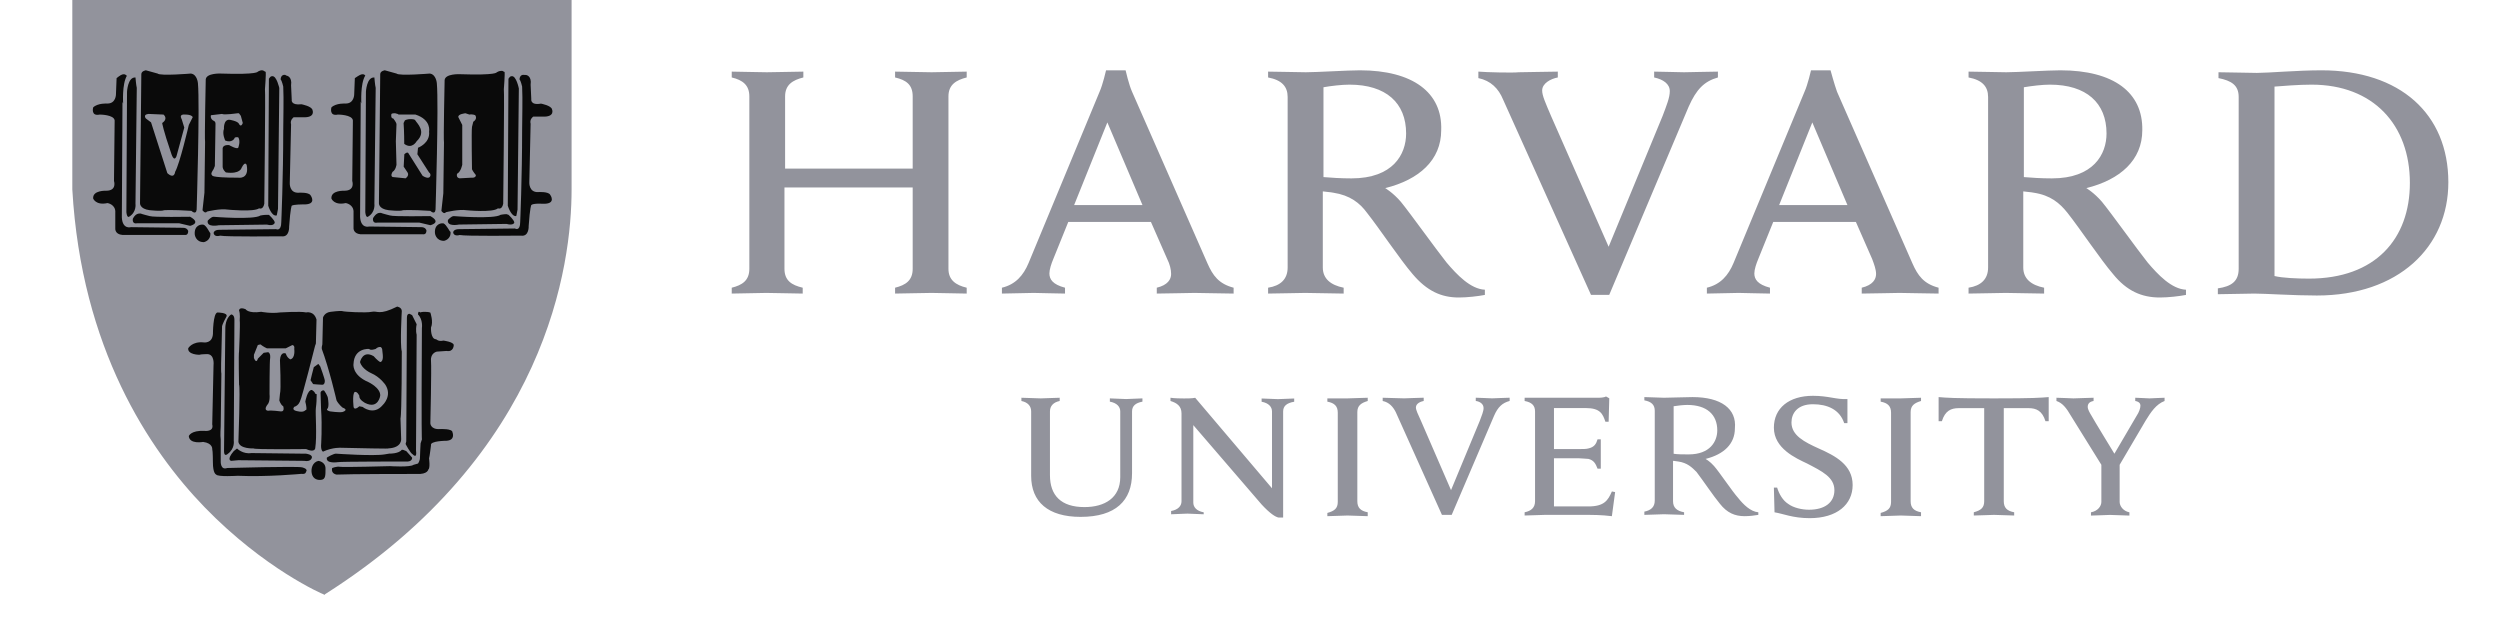 <svg width="121" height="30" viewBox="0 0 121 30" fill="none" xmlns="http://www.w3.org/2000/svg">
<path d="M3.5 0V9.168C3.94 16.857 7.217 21.771 9.897 24.543C12.796 27.537 15.631 28.765 15.662 28.765L15.694 28.797L15.725 28.765C26.5 21.928 27.665 12.791 27.665 9.168V0H3.5ZM112.355 3.403C111.221 3.403 109.772 3.529 109.235 3.529C108.921 3.529 107.755 3.497 107.375 3.497V3.78C108.006 3.906 108.352 4.126 108.352 4.694V13.011C108.352 13.611 108.006 13.863 107.344 13.957V14.24C107.69 14.24 108.793 14.209 109.109 14.209C109.644 14.209 111 14.303 112.135 14.303C116.072 14.303 118.5 11.971 118.5 8.82C118.498 5.514 116.166 3.403 112.355 3.403ZM53.533 3.403C53.533 3.403 53.376 4.097 53.219 4.443L49.784 12.728C49.533 13.328 49.153 13.768 48.493 13.925V14.209L50.036 14.177C50.256 14.177 51.202 14.209 51.547 14.209V13.925C50.948 13.768 50.791 13.517 50.791 13.232C50.791 13.043 50.885 12.76 50.979 12.537L51.705 10.741H55.705L56.493 12.537C56.619 12.789 56.682 13.041 56.682 13.263C56.682 13.514 56.525 13.797 55.988 13.925V14.209C56.397 14.209 57.562 14.177 57.816 14.177C58.099 14.177 59.328 14.209 59.707 14.209V13.925C58.982 13.737 58.699 13.326 58.447 12.76L54.793 4.443C54.636 4.097 54.479 3.403 54.479 3.403H53.533ZM87.653 3.403C87.653 3.403 87.496 4.097 87.338 4.443L83.904 12.728C83.653 13.328 83.273 13.768 82.613 13.925V14.209L84.156 14.177C84.376 14.177 85.321 14.209 85.667 14.209V13.925C85.067 13.768 84.91 13.517 84.91 13.232C84.91 13.043 85.005 12.76 85.099 12.537L85.825 10.741H89.825L90.613 12.537C90.707 12.789 90.802 13.041 90.802 13.263C90.802 13.514 90.644 13.797 90.108 13.925V14.209C90.516 14.209 91.682 14.177 91.936 14.177C92.219 14.177 93.448 14.209 93.827 14.209V13.925C93.102 13.737 92.819 13.326 92.567 12.76L88.913 4.443C88.787 4.097 88.598 3.403 88.598 3.403H87.653ZM65.819 3.403C65.219 3.403 63.739 3.497 63.205 3.497C62.89 3.497 61.756 3.466 61.376 3.466V3.749C62.039 3.874 62.322 4.189 62.322 4.694V12.948C62.322 13.514 61.976 13.831 61.376 13.925V14.209C61.722 14.209 62.888 14.177 63.173 14.177C63.519 14.177 64.685 14.209 65.033 14.209V13.925C64.402 13.8 64.024 13.485 64.024 12.948V9.263C64.213 9.294 64.37 9.294 64.527 9.326C65.347 9.451 65.819 9.829 66.165 10.303C66.764 11.059 67.771 12.571 68.37 13.265C69.064 14.085 69.756 14.399 70.608 14.399C71.016 14.399 71.553 14.336 71.868 14.274V14.022C71.174 13.991 70.513 13.297 70.008 12.699C69.505 12.068 68.242 10.305 67.802 9.768C67.425 9.328 67.045 9.105 67.045 9.105C68.683 8.697 69.754 7.751 69.754 6.302C69.821 4.474 68.37 3.403 65.819 3.403ZM99.721 3.403C99.121 3.403 97.641 3.497 97.106 3.497C96.792 3.497 95.658 3.466 95.278 3.466V3.749C95.941 3.874 96.224 4.189 96.224 4.694V12.948C96.224 13.514 95.878 13.831 95.278 13.925V14.209C95.624 14.209 96.79 14.177 97.075 14.177C97.421 14.177 98.587 14.209 98.935 14.209V13.925C98.303 13.8 97.926 13.485 97.926 12.948V9.263C98.115 9.294 98.272 9.294 98.429 9.326C99.249 9.451 99.689 9.829 100.067 10.303C100.666 11.059 101.673 12.571 102.272 13.265C102.935 14.085 103.658 14.399 104.541 14.399C104.95 14.399 105.486 14.336 105.801 14.274V14.022C105.107 13.991 104.446 13.297 103.941 12.699C103.438 12.068 102.176 10.305 101.735 9.768C101.358 9.328 100.979 9.105 100.979 9.105C102.616 8.697 103.687 7.751 103.687 6.302C103.721 4.474 102.304 3.403 99.721 3.403ZM35.416 3.466V3.749C35.951 3.874 36.268 4.126 36.268 4.663V13.011C36.268 13.577 35.922 13.8 35.416 13.925V14.209C35.668 14.209 36.834 14.177 37.085 14.177C37.4 14.177 38.597 14.209 38.851 14.209V13.925C38.316 13.8 37.968 13.58 37.968 13.011V9.074H44.174V13.011C44.174 13.577 43.828 13.8 43.322 13.925V14.209C43.574 14.209 44.771 14.177 45.088 14.177C45.371 14.177 46.537 14.209 46.788 14.209V13.925C46.254 13.8 45.905 13.548 45.905 13.011V4.663C45.905 4.097 46.283 3.874 46.788 3.749V3.466C46.537 3.466 45.371 3.497 45.088 3.497C44.773 3.497 43.608 3.466 43.322 3.466V3.749C43.857 3.874 44.174 4.095 44.174 4.663V8.16H37.999V4.663C37.999 4.097 38.377 3.874 38.882 3.749V3.466C38.63 3.466 37.433 3.497 37.117 3.497C36.834 3.499 35.699 3.466 35.416 3.466ZM71.553 3.466V3.78C72.153 3.906 72.53 4.283 72.75 4.82L77.004 14.271H77.887L81.73 5.166C82.107 4.315 82.487 3.937 83.147 3.749V3.466C82.77 3.466 81.761 3.497 81.51 3.497C81.227 3.497 80.407 3.466 80.061 3.466V3.749C80.501 3.843 80.818 4.063 80.818 4.411C80.818 4.726 80.661 5.105 80.472 5.608L77.858 11.942L75.082 5.64C74.799 4.977 74.641 4.631 74.641 4.38C74.641 4.034 75.05 3.814 75.398 3.749V3.466C75.021 3.466 73.792 3.497 73.507 3.497C73.224 3.531 71.933 3.499 71.553 3.466ZM111.881 4.097C114.875 4.097 116.638 6.051 116.638 8.854C116.638 11.563 114.969 13.485 111.755 13.485C111.189 13.485 110.464 13.454 110.086 13.36V4.191C110.495 4.16 111.252 4.097 111.881 4.097ZM65.316 4.097C67.081 4.097 68.056 4.979 68.056 6.46C68.056 7.468 67.425 8.634 65.41 8.634C64.907 8.634 64.402 8.602 64.056 8.571V4.223C64.402 4.16 64.936 4.097 65.316 4.097ZM99.215 4.097C100.981 4.097 101.956 4.979 101.956 6.46C101.956 7.468 101.324 8.634 99.31 8.634C98.807 8.634 98.301 8.602 97.955 8.571V4.223C98.333 4.16 98.838 4.097 99.215 4.097ZM53.596 5.925L55.296 9.925H51.988L53.596 5.925ZM87.716 5.925L89.416 9.925H86.11L87.716 5.925ZM87.747 19.157C86.581 19.157 85.856 19.756 85.856 20.7C85.856 21.708 86.927 22.18 87.462 22.433C88.187 22.811 88.785 23.096 88.785 23.725C88.785 24.325 88.313 24.671 87.556 24.671C87.21 24.671 86.799 24.576 86.548 24.388C86.296 24.23 86.108 23.916 86.013 23.599H85.856L85.887 24.796C86.296 24.859 86.77 25.079 87.588 25.079C88.91 25.079 89.668 24.417 89.668 23.474C89.668 22.496 88.816 22.056 88.03 21.708C87.336 21.394 86.707 21.077 86.707 20.448C86.707 20.008 86.99 19.565 87.747 19.565C88.441 19.565 89.039 19.817 89.259 20.48H89.416V19.314C88.881 19.345 88.504 19.157 87.747 19.157ZM77.73 19.188C77.635 19.251 77.415 19.251 77.321 19.251H73.792V19.408C74.138 19.471 74.296 19.628 74.296 19.911V24.26C74.296 24.574 74.107 24.731 73.792 24.794V24.951C73.981 24.951 74.612 24.92 74.769 24.92H76.535C77.166 24.92 77.48 24.92 78.015 24.983L78.172 23.817L78.015 23.786C77.826 24.226 77.638 24.511 76.881 24.511H75.212V22.18H76.409C76.566 22.18 76.786 22.211 76.881 22.211C77.132 22.274 77.227 22.431 77.321 22.683H77.478C77.478 22.494 77.478 22.083 77.478 21.957C77.478 21.832 77.478 21.454 77.478 21.263H77.321C77.258 21.483 77.164 21.641 76.881 21.704C76.786 21.735 76.598 21.735 76.409 21.735H75.212V19.75H76.755C77.449 19.75 77.575 20.032 77.701 20.412H77.858L77.889 19.278L77.73 19.188ZM93.829 19.219V20.385H93.987C94.144 19.882 94.427 19.754 94.806 19.754H96.035V24.26C96.035 24.574 95.878 24.7 95.532 24.794V24.951C95.721 24.951 96.383 24.92 96.509 24.92C96.698 24.92 97.297 24.951 97.486 24.951V24.794C97.14 24.731 96.983 24.574 96.983 24.26V19.754H98.18C98.557 19.754 98.843 19.88 99 20.385H99.157V19.219C98.748 19.251 98.463 19.282 96.511 19.282C94.521 19.282 94.207 19.251 93.829 19.219ZM81.919 19.219C81.604 19.219 80.816 19.251 80.533 19.251C80.376 19.251 79.776 19.219 79.587 19.219V19.377C79.933 19.44 80.09 19.597 80.09 19.88V24.228C80.09 24.543 79.902 24.7 79.587 24.763V24.92C79.776 24.92 80.376 24.889 80.533 24.889C80.721 24.889 81.321 24.92 81.51 24.92V24.794C81.164 24.731 80.975 24.574 80.975 24.26V22.305C81.07 22.305 81.164 22.337 81.227 22.337C81.667 22.4 81.889 22.62 82.109 22.84C82.424 23.249 82.929 24.006 83.244 24.383C83.59 24.823 83.969 24.983 84.441 24.983C84.661 24.983 84.944 24.951 85.103 24.92V24.794C84.726 24.763 84.378 24.417 84.126 24.1C83.843 23.786 83.212 22.84 82.961 22.557C82.772 22.337 82.552 22.211 82.552 22.211C83.435 21.991 83.969 21.486 83.969 20.731C84.061 19.788 83.304 19.219 81.919 19.219ZM49.436 19.251V19.408C49.751 19.471 49.908 19.66 49.908 19.911V23.031C49.908 24.291 50.728 25.017 52.302 25.017C54.002 25.017 54.791 24.228 54.791 22.905V19.911C54.791 19.66 54.948 19.503 55.294 19.44V19.282C55.168 19.282 54.631 19.314 54.505 19.314C54.348 19.314 53.843 19.282 53.717 19.282V19.44C54.063 19.503 54.22 19.691 54.22 19.911V23.094C54.22 24.102 53.463 24.543 52.486 24.543C51.352 24.543 50.818 23.977 50.818 23V19.911C50.818 19.66 50.975 19.471 51.289 19.408V19.251C51.1 19.251 50.532 19.282 50.375 19.282C50.193 19.282 49.625 19.251 49.436 19.251ZM56.651 19.251V19.408C56.965 19.502 57.185 19.66 57.185 20.008V24.262C57.185 24.482 57.028 24.671 56.682 24.733V24.891C56.808 24.891 57.313 24.859 57.47 24.859C57.628 24.859 58.102 24.891 58.259 24.891V24.796C57.913 24.733 57.756 24.545 57.756 24.325V20.576L61.064 24.419C61.473 24.859 61.727 25.019 61.884 25.05H62.104V19.916C62.104 19.664 62.261 19.507 62.639 19.444V19.287C62.513 19.287 62.007 19.318 61.85 19.318C61.693 19.318 61.219 19.287 61.062 19.287V19.444C61.408 19.507 61.565 19.696 61.565 19.916V23.633L57.848 19.253C57.69 19.285 57.47 19.285 57.313 19.285C57.156 19.285 56.839 19.282 56.651 19.251ZM66.922 19.251V19.408C67.236 19.471 67.425 19.691 67.553 19.943L69.79 24.92H70.262L72.31 20.131C72.499 19.691 72.719 19.5 73.067 19.406V19.249C72.878 19.249 72.341 19.28 72.216 19.28C72.09 19.28 71.616 19.249 71.427 19.249V19.406C71.647 19.437 71.805 19.563 71.805 19.752C71.805 19.909 71.71 20.129 71.616 20.383L70.23 23.723L68.781 20.383C68.624 20.037 68.53 19.848 68.53 19.72C68.53 19.532 68.75 19.437 68.907 19.406V19.249C68.687 19.249 68.087 19.28 67.962 19.28C67.804 19.282 67.11 19.251 66.922 19.251ZM99.532 19.251V19.408C99.815 19.502 100.004 19.723 100.258 20.165L101.706 22.496V24.293C101.706 24.482 101.549 24.733 101.203 24.796V24.954C101.423 24.954 101.992 24.922 102.117 24.922C102.306 24.922 102.906 24.954 103.063 24.954V24.796C102.748 24.733 102.591 24.482 102.591 24.293V22.496L103.851 20.354C104.103 19.945 104.354 19.565 104.765 19.408V19.251C104.577 19.251 104.134 19.282 104.04 19.282C103.914 19.282 103.537 19.251 103.346 19.251V19.408C103.535 19.44 103.597 19.534 103.597 19.628C103.597 19.754 103.535 19.943 103.409 20.131L102.337 21.96C102.337 21.96 101.298 20.259 101.235 20.131C101.14 19.974 101.046 19.817 101.046 19.691C101.046 19.534 101.14 19.44 101.329 19.408V19.251C101.109 19.251 100.509 19.282 100.352 19.282C100.287 19.282 99.721 19.251 99.532 19.251ZM64.244 19.282V19.44C64.59 19.503 64.748 19.66 64.748 19.974V24.291C64.748 24.605 64.59 24.731 64.244 24.826V24.983C64.433 24.983 65.064 24.951 65.221 24.951C65.41 24.951 66.01 24.983 66.198 24.983V24.794C65.853 24.731 65.695 24.574 65.695 24.26V19.943C65.695 19.628 65.884 19.502 66.198 19.408V19.251C66.01 19.251 65.379 19.282 65.221 19.282C65.033 19.282 64.433 19.282 64.244 19.282ZM91.024 19.282V19.44C91.37 19.503 91.527 19.66 91.527 19.974V24.291C91.527 24.605 91.37 24.731 91.024 24.826V24.983C91.213 24.983 91.844 24.951 92.001 24.951C92.19 24.951 92.79 24.983 92.978 24.983V24.794C92.632 24.731 92.475 24.574 92.475 24.26V19.943C92.475 19.628 92.664 19.502 92.978 19.408V19.251C92.79 19.251 92.158 19.282 92.001 19.282C91.844 19.282 91.213 19.282 91.024 19.282ZM81.667 19.599C82.613 19.599 83.116 20.071 83.116 20.828C83.116 21.362 82.77 21.993 81.73 21.993C81.478 21.993 81.195 21.993 81.004 21.962V19.662C81.195 19.631 81.478 19.599 81.667 19.599Z" fill="#92939C"/>
<path d="M3.906 0.475V9.266C4.346 16.732 7.529 21.522 10.112 24.231C12.729 26.971 15.312 28.168 15.66 28.326C26.12 21.677 27.254 12.792 27.254 9.295V0.504L3.906 0.475Z" fill="#92939C"/>
<path d="M24.453 3.057C23.791 3.591 22.847 3.34 22.847 3.34C21.965 3.308 21.681 3.371 21.681 3.371C21.493 3.654 21.147 3.403 21.147 3.403C21.084 3.34 20.832 3.34 20.832 3.34C19.067 3.465 18.595 3.151 18.595 3.151C18.532 3.088 18.218 3.088 18.218 3.088C18.187 3.151 18.029 3.34 18.029 3.34C17.966 3.403 17.335 3.371 17.335 3.371C16.989 3.34 16.958 3.56 16.958 3.56L16.927 4.348C16.958 4.82 16.832 4.725 16.832 4.725C16.738 4.851 16.201 4.82 16.201 4.82C15.761 4.851 15.824 5.514 15.824 5.514C15.887 5.954 16.549 5.797 16.549 5.797C16.989 5.828 16.927 6.08 16.927 6.08C16.895 6.268 16.958 8.789 16.958 8.789C16.927 9.166 16.644 9.009 16.644 9.009C15.729 8.977 15.855 9.608 15.855 9.608C15.887 10.208 16.549 10.111 16.549 10.111C16.989 10.111 16.958 10.363 16.958 10.363C16.989 10.426 16.927 11.34 16.927 11.34C16.989 11.78 17.398 11.655 17.398 11.655L20.675 11.749C21.621 12.443 21.841 11.78 21.841 11.78C21.872 11.717 22.03 11.717 22.03 11.717C22.281 11.78 25.244 11.749 25.307 11.749C25.841 11.875 25.841 11.371 25.841 11.371L25.873 10.395C25.904 10.206 26.187 10.174 26.187 10.174C27.07 10.3 27.007 9.575 27.007 9.575C26.975 9.009 26.376 9.04 26.376 9.04C25.904 9.072 25.936 8.726 25.936 8.726C25.967 8.474 25.967 6.268 25.967 6.268C25.936 6.143 26.093 5.923 26.093 5.923C27.164 6.017 26.975 5.323 26.975 5.323C27.07 4.723 26.409 4.851 26.409 4.851C25.843 4.851 25.969 4.537 25.969 4.537C26.064 3.78 25.875 3.497 25.875 3.497C25.78 3.371 25.181 3.434 25.181 3.434C24.992 3.56 24.709 3.12 24.709 3.12L24.453 3.057ZM12.859 3.057C12.196 3.591 11.253 3.34 11.253 3.34C10.37 3.308 10.087 3.371 10.087 3.371C9.899 3.654 9.553 3.403 9.553 3.403C9.49 3.34 9.238 3.34 9.238 3.34C7.473 3.465 7.001 3.151 7.001 3.151C6.938 3.088 6.624 3.088 6.624 3.088C6.593 3.151 6.435 3.34 6.435 3.34C6.341 3.403 5.741 3.371 5.741 3.371C5.427 3.34 5.364 3.56 5.364 3.56L5.332 4.348C5.364 4.82 5.238 4.725 5.238 4.725C5.144 4.851 4.607 4.82 4.607 4.82C4.167 4.851 4.23 5.514 4.23 5.514C4.293 5.954 4.955 5.797 4.955 5.797C5.395 5.828 5.332 6.08 5.332 6.08C5.301 6.268 5.364 8.82 5.364 8.82C5.332 9.197 5.049 9.04 5.049 9.04C4.135 9.009 4.261 9.64 4.261 9.64C4.293 10.239 4.955 10.143 4.955 10.143C5.395 10.143 5.364 10.395 5.364 10.395C5.395 10.457 5.332 11.371 5.332 11.371C5.395 11.812 5.804 11.686 5.804 11.686L9.081 11.749C10.027 12.443 10.247 11.78 10.247 11.78C10.278 11.717 10.435 11.717 10.435 11.717C10.687 11.78 13.65 11.749 13.713 11.749C14.247 11.875 14.247 11.371 14.247 11.371L14.278 10.395C14.31 10.206 14.593 10.174 14.593 10.174C15.476 10.3 15.413 9.575 15.413 9.575C15.381 9.009 14.782 9.04 14.782 9.04C14.31 9.072 14.341 8.726 14.341 8.726C14.373 8.474 14.373 6.268 14.373 6.268C14.341 6.143 14.499 5.923 14.499 5.923C15.57 6.017 15.381 5.323 15.381 5.323C15.444 4.723 14.815 4.851 14.815 4.851C14.249 4.851 14.375 4.537 14.375 4.537C14.469 3.78 14.281 3.497 14.281 3.497C14.186 3.371 13.587 3.434 13.587 3.434C13.398 3.56 13.115 3.12 13.115 3.12L12.859 3.057ZM11.536 14.462C11.41 14.462 11.284 14.714 11.284 14.714C11.096 15.028 10.465 14.839 10.465 14.839C9.993 14.965 10.056 15.217 10.056 15.217L10.087 16.162C10.056 16.414 9.71 16.32 9.71 16.32C9.079 16.194 8.859 16.603 8.859 16.603C8.733 16.791 8.827 17.043 8.827 17.043C8.922 17.42 9.393 17.389 9.393 17.389C9.582 17.515 9.834 17.42 9.834 17.42C10.085 17.42 10.022 17.703 10.022 17.703C10.054 17.86 9.991 20.16 9.991 20.16C9.991 20.349 9.959 20.475 9.959 20.475C9.959 20.663 9.328 20.538 9.328 20.538C8.919 20.569 8.794 20.978 8.794 20.978C8.668 21.261 9.077 21.544 9.077 21.544C9.108 21.607 9.865 21.67 9.865 21.67C10.054 21.701 10.054 21.984 10.054 21.984C10.022 22.11 10.117 23.087 10.117 23.087C10.18 23.338 10.936 23.276 10.936 23.276C10.936 23.276 14.528 23.213 14.591 23.244C14.654 23.276 14.874 23.213 14.874 23.213L15.157 23.433C15.503 23.716 15.945 23.338 15.945 23.338L16.322 23.276C16.448 23.307 19.757 23.244 19.757 23.244C20.04 23.307 20.165 23.213 20.165 23.213L20.7 23.181C21.077 23.181 21.046 22.71 21.046 22.71V22.015C21.077 21.638 21.266 21.638 21.266 21.638L21.769 21.544L21.989 21.418C22.304 21.324 22.146 20.756 22.146 20.756C21.958 20.41 21.358 20.473 21.358 20.473C20.949 20.504 20.981 20.252 20.981 20.252L21.044 17.701C21.075 17.481 21.201 17.323 21.201 17.323C21.327 17.355 21.735 17.229 21.735 17.229C22.144 17.135 22.113 16.758 22.113 16.758C22.176 16.474 21.704 16.286 21.704 16.286H21.138C20.949 16.254 21.012 15.529 21.012 15.529V15.183C21.044 14.9 20.635 14.774 20.635 14.774L19.909 14.806C19.846 14.68 19.564 14.617 19.564 14.617C19.444 14.556 19.224 14.556 19.224 14.556C18.69 14.934 17.427 14.839 17.427 14.839L16.136 14.745L15.664 14.839C15.633 14.934 15.476 14.997 15.476 14.997L15.35 14.965C15.224 14.839 14.815 14.777 14.815 14.777C14.784 14.714 13.018 14.839 13.018 14.839C12.01 14.871 11.633 14.525 11.633 14.525C11.63 14.462 11.599 14.462 11.536 14.462Z" fill="#92939C"/>
<path d="M7.06 3.402C7.06 3.402 6.84 3.434 6.84 3.591L6.777 9.828C6.777 9.828 6.746 10.111 7.249 10.174C7.249 10.174 7.815 10.237 7.943 10.174C7.943 10.174 8.32 10.143 9.266 10.206C9.266 10.206 9.486 10.426 9.518 10.143C9.518 10.143 9.675 5.071 9.58 4.031C9.58 4.031 9.549 3.591 9.235 3.56C9.235 3.56 7.754 3.685 7.629 3.56L7.06 3.402ZM18.623 3.402C18.623 3.402 18.403 3.434 18.403 3.591L18.34 9.828C18.34 9.828 18.308 10.111 18.812 10.174C18.812 10.174 19.378 10.237 19.506 10.174C19.506 10.174 19.883 10.143 20.829 10.206C20.829 10.206 21.049 10.426 21.08 10.143C21.08 10.143 21.237 5.071 21.143 4.031C21.143 4.031 21.112 3.591 20.797 3.56C20.797 3.56 19.317 3.685 19.191 3.56L18.623 3.402ZM12.669 3.402C12.606 3.402 12.543 3.434 12.48 3.465C12.48 3.465 12.511 3.622 10.683 3.56C10.683 3.56 9.989 3.528 9.958 3.843C9.958 3.843 9.895 6.774 9.926 6.868L9.895 9.325L9.801 10.176C9.801 10.176 9.926 10.365 10.021 10.239C10.021 10.239 10.652 10.082 11.029 10.145C11.029 10.145 12.289 10.271 12.541 10.082C12.541 10.082 12.729 10.176 12.792 9.862C12.792 9.862 12.855 4.411 12.824 4.316C12.824 4.316 12.887 3.528 12.855 3.465C12.826 3.499 12.794 3.402 12.669 3.402ZM24.231 3.434C24.169 3.434 24.106 3.465 24.043 3.497C24.043 3.497 24.074 3.654 22.246 3.591C22.246 3.591 21.552 3.56 21.52 3.874C21.52 3.874 21.457 6.805 21.489 6.899L21.457 9.357L21.363 10.208C21.363 10.208 21.489 10.396 21.583 10.271C21.583 10.271 22.214 10.114 22.592 10.176C22.592 10.176 23.852 10.302 24.103 10.082C24.103 10.082 24.292 10.176 24.355 9.862C24.355 9.862 24.418 4.411 24.386 4.316C24.386 4.316 24.449 3.528 24.418 3.465C24.389 3.53 24.389 3.402 24.231 3.434ZM5.989 3.593C5.895 3.593 5.8 3.656 5.643 3.782L5.612 4.57C5.612 4.57 5.612 5.011 5.203 5.011C5.203 5.011 4.731 4.979 4.509 5.199C4.509 5.199 4.383 5.639 4.823 5.545C4.823 5.545 5.517 5.545 5.549 5.828L5.517 8.759C5.517 8.759 5.675 9.231 5.14 9.231C5.14 9.231 4.477 9.199 4.509 9.608C4.509 9.608 4.635 9.954 5.203 9.828C5.203 9.828 5.612 9.891 5.58 10.3V11.057C5.58 11.057 5.549 11.34 5.926 11.371H8.952C8.952 11.371 9.109 11.403 9.109 11.183C9.109 11.183 9.077 11.025 8.857 11.025L6.337 10.994C6.337 10.994 5.928 11.12 5.897 10.522C5.897 10.522 5.928 5.04 5.928 4.945C5.897 4.851 5.96 5.008 5.96 5.008C5.96 5.008 5.897 4.063 6.148 3.654C6.146 3.719 6.115 3.593 5.989 3.593ZM17.552 3.593C17.457 3.593 17.363 3.656 17.174 3.782L17.143 4.57C17.143 4.57 17.143 5.011 16.734 5.011C16.734 5.011 16.262 4.979 16.04 5.199C16.04 5.199 15.914 5.639 16.355 5.545C16.355 5.545 17.049 5.545 17.08 5.828L17.049 8.759C17.049 8.759 17.206 9.231 16.671 9.231C16.671 9.231 16.009 9.199 16.04 9.608C16.04 9.608 16.166 9.954 16.734 9.828C16.734 9.828 17.143 9.891 17.111 10.3V11.025C17.111 11.025 17.08 11.308 17.457 11.34H20.483C20.483 11.34 20.64 11.371 20.64 11.151C20.64 11.151 20.608 10.994 20.388 10.994L17.868 10.963C17.868 10.963 17.459 11.088 17.428 10.491C17.428 10.491 17.459 5.008 17.459 4.914C17.428 4.82 17.491 5.008 17.491 5.008C17.491 5.008 17.428 4.063 17.68 3.654C17.709 3.719 17.677 3.593 17.552 3.593ZM13.803 3.625C13.583 3.593 13.583 3.845 13.583 3.845C13.646 3.908 13.709 4.191 13.709 4.191C13.74 4.853 13.709 5.608 13.709 6.302C13.709 8.633 13.614 10.745 13.614 10.745C13.614 11.216 13.363 11.091 13.363 11.091L10.623 11.122C10.34 11.122 10.34 11.279 10.34 11.279C10.371 11.499 10.654 11.405 10.654 11.405C10.906 11.468 13.617 11.437 13.617 11.437C14.025 11.499 13.994 10.965 13.994 10.965C14.057 10.051 14.12 9.956 14.12 9.956C14.214 9.893 14.654 9.893 14.654 9.893C15.38 9.925 15.032 9.453 15.032 9.453C14.937 9.296 14.466 9.327 14.466 9.327C13.994 9.359 14.025 8.856 14.025 8.856L14.088 6.021C14.025 5.801 14.214 5.675 14.214 5.675H14.654C15.285 5.707 15.126 5.329 15.126 5.329C15.095 5.141 14.591 5.046 14.591 5.046C14.057 5.109 14.12 4.826 14.12 4.826L14.088 4.132C14.151 3.692 13.868 3.661 13.868 3.661L13.803 3.625ZM25.366 3.625C25.145 3.593 25.145 3.845 25.145 3.845C25.208 3.908 25.271 4.191 25.271 4.191C25.303 4.853 25.271 5.608 25.271 6.302C25.271 8.633 25.177 10.745 25.177 10.745C25.177 11.216 24.925 11.059 24.925 11.059L22.217 11.091C21.934 11.091 21.934 11.248 21.934 11.248C21.965 11.468 22.248 11.374 22.248 11.374C22.5 11.437 25.211 11.405 25.211 11.405C25.619 11.468 25.588 10.933 25.588 10.933C25.651 10.019 25.714 9.925 25.714 9.925C25.808 9.831 26.248 9.862 26.248 9.862C26.974 9.893 26.626 9.422 26.626 9.422C26.531 9.265 26.06 9.296 26.06 9.296C25.588 9.327 25.619 8.824 25.619 8.824L25.682 5.99C25.619 5.77 25.808 5.644 25.808 5.644H26.248C26.88 5.675 26.72 5.298 26.72 5.298C26.689 5.109 26.185 5.015 26.185 5.015C25.651 5.109 25.714 4.795 25.714 4.795L25.682 4.101C25.745 3.661 25.462 3.629 25.462 3.629L25.366 3.625ZM13.172 3.688C13.109 3.688 13.078 3.719 13.015 3.813L12.983 9.956C12.983 9.956 13.14 10.491 13.392 10.428C13.392 10.428 13.423 10.302 13.455 10.114L13.518 4.254C13.52 4.285 13.394 3.656 13.172 3.688ZM24.766 3.688C24.703 3.688 24.672 3.719 24.609 3.813L24.577 9.956C24.577 9.956 24.735 10.491 24.986 10.459C24.986 10.459 25.017 10.334 25.049 10.145L25.112 4.285C25.114 4.285 24.988 3.656 24.766 3.688ZM18.12 3.75C17.742 3.719 17.711 4.445 17.711 4.445L17.68 10.273C17.711 10.556 17.805 10.493 17.805 10.493C18.183 10.273 18.12 9.862 18.12 9.862C18.12 9.862 18.183 4.348 18.183 4.254C18.151 4.128 18.12 3.75 18.12 3.75ZM6.557 3.75C6.18 3.719 6.148 4.445 6.148 4.445L6.117 10.273C6.148 10.556 6.243 10.493 6.243 10.493C6.62 10.273 6.557 9.862 6.557 9.862C6.557 9.862 6.62 4.348 6.62 4.254C6.589 4.128 6.557 3.75 6.557 3.75ZM18.403 10.302C18.34 10.302 18.214 10.302 18.057 10.554C18.057 10.554 17.994 10.837 18.277 10.774H20.294L20.829 10.9C20.829 10.9 21.395 10.774 20.829 10.459C20.829 10.459 19.032 10.491 18.875 10.428C18.875 10.428 18.497 10.334 18.434 10.302H18.403ZM6.777 10.334C6.714 10.334 6.557 10.334 6.431 10.585C6.431 10.585 6.369 10.868 6.652 10.805H8.666L9.201 10.931C9.201 10.931 9.767 10.805 9.201 10.491C9.201 10.491 7.404 10.522 7.247 10.459C7.247 10.459 6.869 10.365 6.807 10.334H6.777ZM24.514 10.365C24.389 10.365 24.231 10.396 24.231 10.396C23.917 10.617 21.963 10.459 21.963 10.459C21.837 10.459 21.68 10.648 21.68 10.648C21.617 10.994 22.214 10.868 22.214 10.868C22.34 10.868 24.514 10.837 24.514 10.837C24.86 10.931 24.892 10.774 24.892 10.774C24.892 10.648 24.609 10.396 24.609 10.396L24.514 10.365ZM12.889 10.399C12.763 10.399 12.606 10.43 12.606 10.43C12.291 10.65 10.337 10.493 10.337 10.493C10.211 10.493 10.054 10.682 10.054 10.682C9.991 11.028 10.589 10.902 10.589 10.902C10.715 10.902 12.92 10.87 12.92 10.87C13.266 10.965 13.298 10.776 13.298 10.776C13.298 10.65 13.015 10.399 13.015 10.399H12.889ZM21.46 10.808H21.397C21.397 10.808 21.02 10.808 21.051 11.279C21.051 11.279 21.082 11.657 21.491 11.657C21.491 11.657 21.837 11.594 21.806 11.216C21.774 11.248 21.617 10.87 21.46 10.808ZM9.834 10.87H9.771C9.771 10.87 9.394 10.87 9.425 11.342C9.425 11.342 9.457 11.72 9.866 11.72C9.866 11.72 10.211 11.657 10.18 11.279C10.149 11.279 9.991 10.902 9.834 10.87ZM19.223 14.839C18.34 15.28 18.277 15.028 17.994 15.091C17.711 15.154 16.64 15.091 16.577 15.059C16.483 15.028 16.011 15.091 16.011 15.091C15.696 15.122 15.633 15.374 15.633 15.374L15.602 16.665L15.539 16.948L15.413 17.043L15.288 16.665L15.319 15.468C15.193 15.028 14.816 15.122 14.816 15.122C14.564 15.059 13.556 15.122 13.556 15.122C13.116 15.185 12.642 15.091 12.642 15.091C12.011 15.185 11.885 14.965 11.885 14.965C11.57 14.839 11.57 15.028 11.57 15.028C11.633 15.185 11.602 15.5 11.602 15.5C11.633 15.657 11.57 17.011 11.57 17.011C11.539 17.137 11.57 18.617 11.57 18.617C11.633 18.711 11.539 21.389 11.539 21.389C11.602 21.735 12.264 21.703 12.264 21.703C12.327 21.766 14.816 21.735 14.816 21.735C15.225 21.923 15.256 21.703 15.256 21.703C15.351 21.104 15.256 19.969 15.288 19.749C15.351 19.309 15.319 18.835 15.319 18.835L15.508 18.803L15.539 19.78C15.602 20.663 15.539 21.577 15.539 21.577C15.539 21.829 15.633 21.86 15.633 21.86C16.105 21.64 16.516 21.672 16.516 21.672C19.194 21.735 18.785 21.703 18.785 21.703C19.479 21.672 19.416 21.232 19.416 21.232L19.384 20.255C19.447 20.034 19.447 17.009 19.447 17.009C19.353 16.695 19.447 15.055 19.447 15.055C19.443 14.871 19.223 14.839 19.223 14.839ZM20.514 15.093C20.42 15.093 20.326 15.124 20.326 15.124C20.326 15.124 20.357 15.124 20.294 15.093C20.231 15.062 20.231 15.219 20.231 15.219C20.483 15.47 20.42 15.881 20.42 15.881C20.388 21.081 20.42 21.27 20.42 21.27L20.357 21.458C20.357 21.458 20.326 21.993 20.326 22.152C20.326 22.31 20.231 22.435 20.231 22.435L20.011 22.498C19.854 22.624 18.877 22.561 18.877 22.561C18.877 22.561 16.608 22.624 16.451 22.593C16.294 22.561 16.074 22.655 16.074 22.655C16.011 22.939 16.294 22.97 16.294 22.97C16.828 22.939 20.168 22.939 20.168 22.939C20.703 22.97 20.734 22.718 20.734 22.718C20.829 22.655 20.766 22.184 20.766 22.184C20.797 22.09 20.86 21.553 20.86 21.553C20.797 21.333 21.617 21.333 21.617 21.333C22.057 21.301 21.9 20.924 21.9 20.924C21.9 20.735 21.3 20.767 21.3 20.767C20.829 20.798 20.829 20.484 20.829 20.484C20.829 20.484 20.892 17.838 20.86 17.458C20.829 17.081 21.143 17.018 21.143 17.018L21.615 16.986C21.961 17.049 21.961 16.703 21.961 16.703C21.961 16.546 21.457 16.483 21.457 16.483C21.237 16.546 21.112 16.421 21.112 16.421C20.829 16.421 20.86 15.854 20.86 15.854C20.986 15.571 20.829 15.129 20.829 15.129C20.734 15.093 20.608 15.093 20.514 15.093ZM10.526 15.124C10.306 15.156 10.306 16.164 10.306 16.164C10.274 16.636 9.866 16.573 9.866 16.573C9.3 16.51 9.109 16.856 9.109 16.856C9.077 17.171 9.643 17.171 9.643 17.171C9.738 17.139 10.052 17.139 10.052 17.139C10.398 17.171 10.335 17.674 10.335 17.674L10.272 20.54C10.367 20.917 9.895 20.854 9.895 20.854C9.232 20.823 9.138 21.106 9.138 21.106C9.169 21.515 9.832 21.389 9.832 21.389C10.304 21.452 10.272 21.735 10.272 21.735C10.304 21.829 10.304 22.366 10.304 22.366C10.304 22.932 10.461 22.965 10.461 22.965C10.524 23.091 11.501 23.028 11.501 23.028C12.95 23.091 14.589 22.934 14.589 22.934C14.809 22.965 14.809 22.84 14.809 22.84C14.935 22.682 14.62 22.62 14.62 22.62C14.4 22.557 10.998 22.651 10.998 22.651C10.652 22.777 10.683 22.305 10.683 22.305V21.265C10.652 21.108 10.683 20.634 10.683 20.634C10.683 20.634 10.715 18.177 10.715 18.082C10.683 17.988 10.715 17.137 10.715 17.137L10.746 15.845C10.715 15.751 10.966 15.311 10.966 15.311C11.031 15.124 10.526 15.124 10.526 15.124ZM19.82 15.187C19.757 15.187 19.694 15.219 19.694 15.376L19.663 21.362L19.631 21.488C19.631 21.488 19.852 21.928 19.977 21.991C19.977 21.991 20.198 22.242 20.135 21.802L20.166 16.196C20.166 16.196 20.103 16.007 20.166 15.693L19.946 15.252L19.82 15.187ZM11.189 15.219C10.906 15.408 10.906 15.85 10.906 15.85L10.843 21.836C10.843 22.15 11.031 21.962 11.031 21.962C11.377 21.71 11.314 21.33 11.314 21.33L11.346 15.47C11.346 15.219 11.189 15.219 11.189 15.219ZM11.472 21.708L11.314 21.833C10.937 22.274 11.189 22.305 11.189 22.305L11.534 22.274L14.717 22.305C15.063 22.368 15.095 22.148 15.095 22.148C15.126 21.991 14.811 21.959 14.811 21.959L12.166 21.928C11.755 21.993 11.472 21.708 11.472 21.708ZM19.506 21.77H19.443C19.317 21.959 18.843 21.959 18.843 21.959C18.843 21.959 19.189 21.896 18.623 21.991C18.088 22.085 16.292 21.959 16.292 21.959C16.166 21.928 15.82 22.148 15.82 22.148C15.757 22.462 16.355 22.368 16.355 22.368C16.449 22.337 19.631 22.337 19.631 22.337C19.977 22.368 19.946 22.148 19.946 22.148L19.663 21.833L19.506 21.77ZM15.409 22.307C15.126 22.37 15.032 22.685 15.095 22.939C15.157 23.19 15.377 23.253 15.566 23.221C15.755 23.19 15.755 23.001 15.755 22.687C15.757 22.339 15.409 22.307 15.409 22.307Z" fill="#0A0A0A"/>
<path d="M22.53 5.482C22.53 5.482 22.153 5.514 22.184 5.671L22.373 6.048V7.971C22.373 7.971 22.31 8.317 22.121 8.411C22.121 8.411 22.058 8.6 22.247 8.631L22.813 8.6C22.813 8.6 23.033 8.631 23.033 8.474C23.033 8.474 22.876 8.285 22.844 8.191C22.844 8.191 22.813 6.331 22.844 6.143L22.907 5.891C22.907 5.891 23.127 5.765 23.002 5.577C23.002 5.577 22.876 5.514 22.719 5.545L22.53 5.482ZM11.565 5.482H11.502C11.502 5.482 10.839 5.577 10.745 5.514L10.21 5.577C10.21 5.577 10.148 5.765 10.368 5.86C10.368 5.86 10.431 5.891 10.431 5.986L10.399 8.034L10.336 8.191C10.336 8.191 10.148 8.443 10.273 8.474C10.273 8.474 10.085 8.6 11.533 8.6C11.533 8.6 12.068 8.694 11.942 8C11.942 8 11.879 7.749 11.691 8.126C11.691 8.126 11.628 8.44 10.934 8.346C10.934 8.346 10.776 8.22 10.776 8.063V7.212C10.776 7.212 10.745 6.992 11.091 7.023C11.091 7.023 11.468 7.243 11.531 7.149C11.531 7.149 11.657 6.835 11.531 6.646C11.531 6.646 11.342 6.614 11.342 6.709C11.342 6.709 11.217 6.929 10.902 6.803C10.902 6.803 10.745 6.489 10.839 6.237C10.839 6.237 10.808 5.765 11.122 5.797C11.122 5.797 11.5 5.86 11.562 5.986C11.562 5.986 11.657 6.206 11.751 5.954L11.657 5.608L11.565 5.482ZM19.127 5.482C19.033 5.482 18.939 5.482 18.939 5.545C18.939 5.545 18.907 5.734 19.033 5.734C19.033 5.734 19.19 5.923 19.19 6.017L19.159 6.837L19.19 7.971C19.19 7.971 19.159 8.223 19.001 8.317C19.001 8.317 18.876 8.506 19.001 8.568L19.633 8.631C19.633 8.631 19.821 8.506 19.727 8.348L19.538 8.065L19.57 7.466C19.57 7.466 19.695 7.34 19.758 7.403L20.452 8.506C20.452 8.506 20.767 8.726 20.83 8.506C20.83 8.506 20.861 8.411 20.767 8.348L20.201 7.466L20.232 7.151C20.232 7.151 20.832 6.931 20.767 6.363C20.767 6.363 20.893 5.797 20.104 5.543H19.284C19.284 5.514 19.221 5.514 19.127 5.482ZM7.185 5.514C6.902 5.545 7.059 5.734 7.059 5.734L7.311 5.923C7.342 6.017 8.099 8.38 8.099 8.38C8.445 8.694 8.476 8.317 8.476 8.317C8.697 7.94 9.139 6.048 9.139 6.048L9.328 5.671C9.265 5.514 8.856 5.545 8.856 5.545C8.667 5.577 8.793 5.765 8.793 5.765L8.919 6.174L8.542 7.56C8.416 7.874 8.29 7.434 8.29 7.434C7.881 6.237 7.85 5.954 7.85 5.954C8.164 5.734 7.913 5.545 7.913 5.545L7.185 5.514ZM19.85 5.765C19.945 5.765 20.07 5.765 20.102 5.828C20.165 5.954 20.668 6.363 20.165 6.837C20.165 6.837 19.945 7.246 19.565 6.963C19.565 6.963 19.565 6.363 19.534 5.954L19.597 5.828C19.63 5.799 19.756 5.765 19.85 5.765ZM15.439 16.448C15.345 16.416 15.313 16.605 15.251 16.731C15.251 16.731 14.619 19.251 14.525 19.408C14.525 19.408 14.462 19.628 14.242 19.691C14.242 19.691 14.116 19.817 14.305 19.88C14.305 19.88 14.682 20.005 14.777 19.848C14.777 19.848 14.902 19.942 14.777 19.439C14.777 19.439 14.871 18.873 15.091 18.873C15.091 18.873 15.217 18.936 15.248 19.031C15.28 19.125 15.468 19.031 15.468 19.031C15.468 19.031 15.594 18.842 15.688 18.905C15.688 18.905 15.877 19.156 15.877 19.314C15.877 19.314 15.94 19.691 15.846 19.785C15.846 19.785 15.751 19.848 15.972 19.911C15.972 19.911 16.412 19.974 16.571 19.942C16.571 19.942 16.917 19.848 16.571 19.722C16.571 19.722 16.383 19.565 16.288 19.377C16.288 19.377 15.942 17.865 15.563 16.856C15.563 16.856 15.531 16.668 15.405 16.573L15.439 16.448ZM12.605 16.668L12.479 16.699L12.29 17.171V17.328C12.416 17.642 12.479 17.36 12.479 17.36L12.762 17.076L12.982 17.045C13.108 17.108 13.076 17.328 13.076 17.328C13.045 17.422 13.045 19.062 13.045 19.062C13.076 19.408 12.982 19.534 12.982 19.534C12.699 19.88 12.982 19.88 12.982 19.88C13.108 19.848 13.582 19.911 13.582 19.911C13.802 19.942 13.707 19.66 13.707 19.66C13.582 19.597 13.519 19.377 13.519 19.377L13.55 19.062C13.613 18.873 13.55 17.425 13.55 17.425C13.582 16.984 13.833 17.11 13.833 17.11C13.896 17.33 14.053 17.393 14.053 17.393C14.305 17.33 14.242 16.89 14.242 16.89C14.274 16.701 14.148 16.701 14.148 16.701L13.833 16.859H12.919C12.762 16.794 12.605 16.668 12.605 16.668ZM18.402 16.794C18.37 16.794 18.276 16.794 18.182 16.888C18.182 16.888 17.93 16.982 17.867 16.888C17.867 16.888 17.142 16.825 17.11 17.613C17.11 17.613 17.016 18.148 17.836 18.496C17.836 18.496 18.435 18.779 18.402 19.159C18.402 19.159 18.307 19.821 17.676 19.505C17.676 19.505 17.362 19.347 17.393 19.159C17.393 19.159 17.299 18.939 17.173 18.97C17.173 18.97 17.047 19.001 17.11 19.664C17.11 19.664 17.11 19.916 17.393 19.664L17.55 19.695C17.55 19.695 18.085 20.136 18.527 19.601C18.527 19.601 18.999 19.161 18.653 18.624C18.653 18.624 18.402 18.247 17.959 18.058C17.959 18.058 17.519 17.869 17.425 17.523C17.425 17.523 17.55 16.924 18.087 17.241C18.087 17.241 18.276 17.461 18.402 17.523C18.402 17.523 18.559 17.523 18.527 17.178L18.496 16.895C18.496 16.888 18.465 16.794 18.402 16.794ZM15.408 17.613L15.502 17.739C15.502 17.739 15.722 18.339 15.722 18.433C15.722 18.527 15.691 18.622 15.596 18.622C15.471 18.622 15.156 18.59 15.156 18.59L15.03 18.402C15.03 18.402 15.156 17.867 15.188 17.771L15.408 17.613Z" fill="#92939C"/>
</svg>
